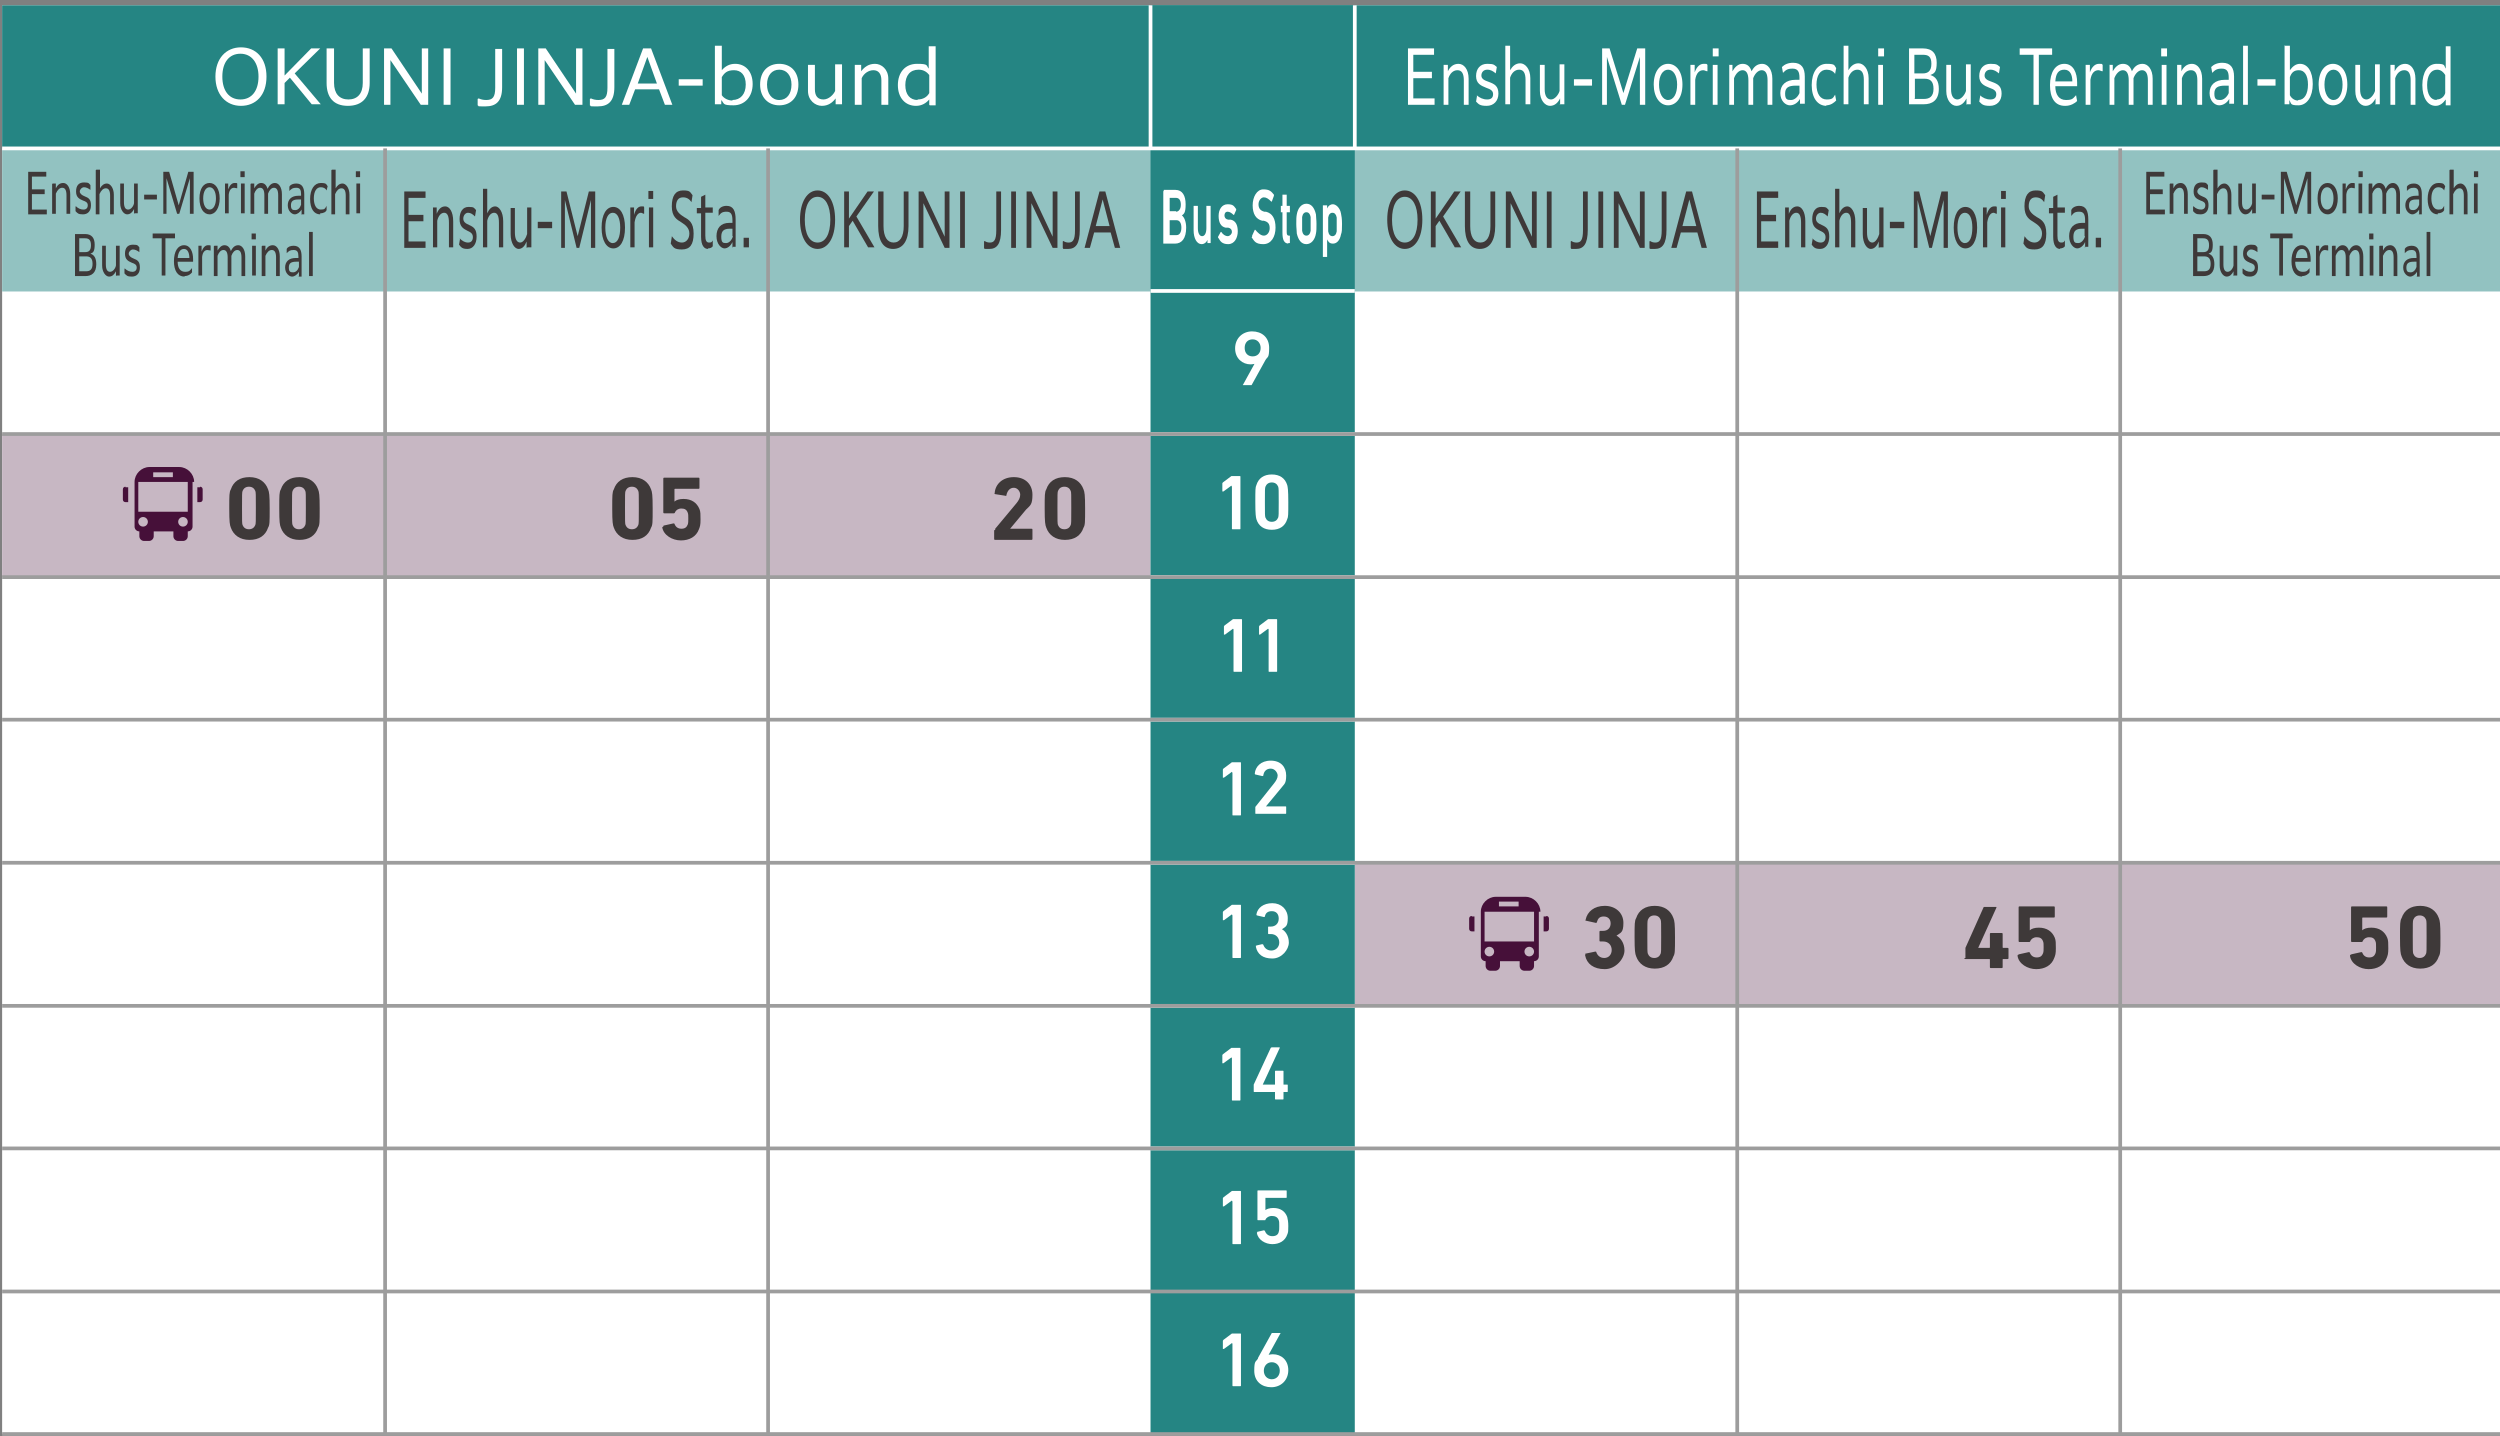 <?xml version="1.0" encoding="UTF-8"?>
<svg id="_レイヤー_1" data-name="レイヤー_1" xmlns="http://www.w3.org/2000/svg" width="470" height="270" version="1.1" viewBox="0 0 470 270">
  <rect x="0" y="0" width="470" height="270" fill="#808080" stroke="none"/>
  <!-- Generator: Adobe Illustrator 29.6.0, SVG Export Plug-In . SVG Version: 2.1.1 Build 207)  -->
  <defs>
    <style>
      .st0 {
        fill: #461039;
      }

      .st1 {
        fill: #3e3939;
      }

      .st2 {
        fill: #231815;
      }

      .st2, .st3, .st4 {
        stroke-miterlimit: 10;
        stroke-width: .7px;
      }

      .st2, .st4 {
        stroke: #fff;
      }

      .st5 {
        fill: #ece7eb;
      }

      .st3 {
        stroke: #9d9d9d;
      }

      .st3, .st4 {
        fill: none;
      }

      .st6 {
        fill: #fff;
      }

      .st7 {
        fill: #c7b7c3;
      }

      .st8 {
        fill: #92c2c1;
      }

      .st9 {
        fill: #258583;
      }
    </style>
  </defs>
  <rect class="st6" x=".4" y="1" width="470.1" height="268.6"/>
  <g>
    <g>
      <rect class="st5" x=".4" y="81.6" width="215.9" height="26.9"/>
      <rect class="st5" x="254.7" y="162.2" width="215.9" height="26.9"/>
    </g>
    <g>
      <rect class="st7" x=".4" y="81.6" width="215.9" height="26.9"/>
      <rect class="st7" x="254.7" y="162.2" width="215.9" height="26.9"/>
    </g>
  </g>
  <path class="st0" d="M23.6,91.6h.5v2.8h-.5c-.3,0-.5-.2-.5-.5v-1.9c0-.3.2-.5.5-.5ZM37.6,91.6h-.5v2.8h.5c.3,0,.5-.2.5-.5v-1.9c0-.3-.2-.5-.5-.5ZM36.2,90.6v8.4c0,.5-.4.9-.9.9v.9c0,.5-.4.9-.9.9h-.9c-.5,0-.9-.4-.9-.9v-.9h-3.7v.9c0,.5-.4.9-.9.9h-.9c-.5,0-.9-.4-.9-.9v-.9c-.5,0-.9-.4-.9-.9v-8.4c0-1.5,1.3-2.8,2.8-2.8h5.6c1.5,0,2.8,1.3,2.8,2.8ZM28.8,89.7h3.7v-.9h-3.7v.9ZM27.8,98.1c0-.5-.4-.9-.9-.9s-.9.4-.9.9.4.9.9.9c.5,0,.9-.4.9-.9ZM35.3,98.1c0-.5-.4-.9-.9-.9s-.9.4-.9.9.4.9.9.9c.5,0,.9-.4.9-.9ZM35.3,90.6h-9.3v5.6h9.3v-5.6h0Z"/>
  <path class="st0" d="M276.7,172.3h.5v2.8h-.5c-.3,0-.5-.2-.5-.5v-1.9c0-.3.2-.5.5-.5ZM290.7,172.3h-.5v2.8h.5c.3,0,.5-.2.5-.5v-1.9c0-.3-.2-.5-.5-.5ZM289.3,171.4v8.4c0,.5-.4.9-.9.9v.9c0,.5-.4.9-.9.9h-.9c-.5,0-.9-.4-.9-.9v-.9h-3.7v.9c0,.5-.4.9-.9.9h-.9c-.5,0-.9-.4-.9-.9v-.9c-.5,0-.9-.4-.9-.9v-8.4c0-1.5,1.3-2.8,2.8-2.8h5.6c1.5,0,2.8,1.3,2.8,2.8ZM281.8,170.4h3.7v-.9h-3.7v.9ZM280.9,178.9c0-.5-.4-.9-.9-.9s-.9.4-.9.9.4.9.9.9c.5,0,.9-.4.9-.9ZM288.4,178.9c0-.5-.4-.9-.9-.9s-.9.4-.9.9.4.9.9.9c.5,0,.9-.4.9-.9ZM288.4,171.4h-9.3v5.6h9.3v-5.6h0Z"/>
  <rect class="st8" x=".4" y="27.9" width="470.1" height="26.9"/>
  <rect class="st9" x="216.3" y="1" width="38.4" height="268.6"/>
  <g>
    <path class="st1" d="M260.8,41.3c0-3.4,1.4-5.5,3.3-5.5s3.3,2,3.3,5.5-1.4,5.5-3.3,5.5-3.3-2.1-3.3-5.5ZM266.5,41.3c0-2.6-.9-4.3-2.4-4.3s-2.4,1.6-2.4,4.3.9,4.3,2.4,4.3,2.4-1.6,2.4-4.3Z"/>
    <path class="st1" d="M269,36h.9v5.1l3.5-5.1h1.2s-3.3,4.7-3.3,4.7l3.4,5.8h0s-1.2,0-1.2,0l-2.9-5-.7,1v4h-.9v-10.6Z"/>
    <path class="st1" d="M275.5,36h.9v6.5c0,2,.7,3.1,1.9,3.1s1.9-1.1,1.9-3.1v-6.5h.9v6.5c0,2.7-1,4.3-2.9,4.3s-2.8-1.6-2.8-4.3v-6.5Z"/>
    <path class="st1" d="M283.1,36h.9l4,8.5v-8.5h.9v10.6h-.9l-4-8.4v8.4h-.9v-10.6Z"/>
    <path class="st1" d="M290.8,36h.9v10.6h-.9v-10.6Z"/>
    <path class="st1" d="M295.4,45.3c.3.2.6.3,1,.3.8,0,1.2-.5,1.2-2.3v-7.3h.9v7.2c0,2.7-.8,3.6-2.2,3.6s-.8,0-1-.2v-1.2Z"/>
    <path class="st1" d="M300.5,36h.9v10.6h-.9v-10.6Z"/>
    <path class="st1" d="M303.4,36h.9l4,8.5v-8.5h.9v10.6h-.9l-4-8.4v8.4h-.9v-10.6Z"/>
    <path class="st1" d="M310.2,45.3c.3.2.6.3,1,.3.8,0,1.2-.5,1.2-2.3v-7.3h.9v7.2c0,2.7-.8,3.6-2.2,3.6s-.8,0-1-.2v-1.2Z"/>
    <path class="st1" d="M317.1,36h1l2.8,10.6h-1l-.8-2.9h-3.1l-.8,2.9h-1l2.8-10.6ZM318.9,42.5l-1.3-5-1.3,5h2.6Z"/>
  </g>
  <rect class="st9" x=".4" y="1" width="470.1" height="26.9"/>
  <line class="st4" x1=".4" y1="27.9" x2="470.6" y2="27.9"/>
  <line class="st4" x1="216.3" y1="54.7" x2="254.7" y2="54.7"/>
  <line class="st4" x1="216.3" y1="81.6" x2="254.7" y2="81.6"/>
  <line class="st4" x1="216.3" y1="108.5" x2="254.7" y2="108.5"/>
  <line class="st4" x1="216.3" y1="135.3" x2="254.7" y2="135.3"/>
  <line class="st4" x1="216.3" y1="162.2" x2="254.7" y2="162.2"/>
  <line class="st4" x1="216.3" y1="189.1" x2="254.7" y2="189.1"/>
  <line class="st4" x1="216.3" y1="215.9" x2="254.7" y2="215.9"/>
  <line class="st2" x1="216.3" y1="27.9" x2="216.3" y2="1"/>
  <line class="st2" x1="254.7" y1="27.9" x2="254.7" y2="1"/>
  <g>
    <path class="st6" d="M40.5,14.4c0-3.4,2-5.5,4.8-5.5s4.8,2,4.8,5.5-2,5.5-4.8,5.5-4.8-2.1-4.8-5.5ZM48.6,14.4c0-2.6-1.3-4.3-3.4-4.3s-3.4,1.6-3.4,4.3,1.3,4.3,3.4,4.3,3.4-1.6,3.4-4.3Z"/>
    <path class="st6" d="M52.2,9.1h1.3v5.1l5-5.1h1.7s-4.8,4.7-4.8,4.7l4.9,5.8h0s-1.7,0-1.7,0l-4.1-5-1,1v4h-1.3v-10.6Z"/>
    <path class="st6" d="M61.5,9.1h1.3v6.5c0,2,1,3.1,2.7,3.1s2.7-1.1,2.7-3.1v-6.5h1.3v6.5c0,2.7-1.4,4.3-4.1,4.3s-4-1.6-4-4.3v-6.5Z"/>
    <path class="st6" d="M72.3,9.1h1.3l5.7,8.5v-8.5h1.2v10.6h-1.4l-5.7-8.4v8.4h-1.2v-10.6Z"/>
    <path class="st6" d="M83.4,9.1h1.3v10.6h-1.3v-10.6Z"/>
    <path class="st6" d="M90,18.5c.4.2.9.3,1.4.3,1.2,0,1.7-.5,1.7-2.3v-7.3h1.3v7.2c0,2.7-1.2,3.6-3.1,3.6s-1.1,0-1.5-.2v-1.2Z"/>
    <path class="st6" d="M97.2,9.1h1.3v10.6h-1.3v-10.6Z"/>
    <path class="st6" d="M101.3,9.1h1.3l5.7,8.5v-8.5h1.2v10.6h-1.4l-5.7-8.4v8.4h-1.2v-10.6Z"/>
    <path class="st6" d="M111.1,18.5c.4.2.9.3,1.4.3,1.2,0,1.7-.5,1.7-2.3v-7.3h1.3v7.2c0,2.7-1.2,3.6-3.1,3.6s-1.1,0-1.5-.2v-1.2Z"/>
    <path class="st6" d="M121,9.1h1.4l4,10.6h-1.4l-1.1-2.9h-4.5l-1.1,2.9h-1.4l4-10.6ZM123.5,15.7l-1.8-5-1.8,5h3.7Z"/>
    <path class="st6" d="M127.6,14.9h4.5v1.2h-4.5v-1.2Z"/>
    <path class="st6" d="M134.4,8.6h1.3v4.6c.6-.7,1.4-1.2,2.5-1.2,1.9,0,3.3,1.4,3.3,3.8s-1.5,4-3.6,4-1.7-.3-2.3-1v.8h-1.2v-11.1ZM137.7,18.8c1.5,0,2.5-1.1,2.5-2.9s-.9-2.7-2.2-2.7-1.8.5-2.3,1.3v3.4c.4.6,1.2,1,2,1Z"/>
    <path class="st6" d="M142.9,15.9c0-2.5,1.5-3.9,3.6-3.9s3.6,1.4,3.6,3.9-1.5,3.9-3.6,3.9-3.6-1.5-3.6-3.9ZM148.8,15.9c0-1.7-.9-2.8-2.3-2.8s-2.3,1.1-2.3,2.8.9,2.9,2.3,2.9,2.3-1.1,2.3-2.9Z"/>
    <path class="st6" d="M157.1,19.7v-1.2c-.6.8-1.4,1.4-2.6,1.4s-2.6-1-2.6-2.8v-4.9h1.3v4.6c0,1.3.6,1.9,1.6,1.9s1.9-.9,2.2-1.6v-5h1.3v7.5h-1.2Z"/>
    <path class="st6" d="M160.7,12.2h1.2v1.2c.6-.8,1.4-1.4,2.6-1.4s2.5,1,2.5,2.8v4.9h-1.3v-4.6c0-1.3-.6-1.9-1.5-1.9s-1.8.6-2.2,1.5v5h-1.3v-7.5Z"/>
    <path class="st6" d="M174.7,19.7v-1c-.6.7-1.4,1.2-2.5,1.2-2,0-3.4-1.5-3.4-3.9s1.4-4,3.6-4,1.7.3,2.2.9v-4.2h1.3v11.1h-1.1ZM172.5,18.7c1.1,0,1.8-.5,2.2-1.2v-3.4c-.4-.5-1-1-2-1-1.6,0-2.5,1.1-2.5,2.9s.9,2.8,2.3,2.8Z"/>
  </g>
  <g>
    <path class="st1" d="M115.1,95.6c0-2.5,0-3.1.3-3.6.5-1.5,1.7-2.3,3.5-2.3s3,.9,3.5,2.3c.2.5.3,1,.3,3.6s0,3.1-.3,3.6c-.5,1.5-1.7,2.3-3.5,2.3s-3-.9-3.5-2.3c-.2-.5-.3-1-.3-3.6ZM118.8,99.5c.6,0,1-.3,1.2-.8.1-.3.1-.6.1-3.2s0-2.9-.1-3.2c-.2-.5-.6-.8-1.2-.8s-1,.3-1.2.8c-.1.3-.1.6-.1,3.2s0,2.9.1,3.2c.2.5.6.8,1.2.8Z"/>
    <path class="st1" d="M124.7,99c0,0,0-.2.1-.2l1.8-.4c.1,0,.2,0,.2.1.2.5.6.9,1.3.9s1-.3,1.2-.8c.1-.3.1-.6.1-1.1s0-.9-.1-1.1c-.2-.6-.6-.8-1.2-.8s-1,.3-1.2.7c0,.1-.1.2-.2.2h-1.8c-.1,0-.2,0-.2-.2v-6.3c0-.1,0-.2.2-.2h6.4c.1,0,.2,0,.2.2v1.7c0,.1,0,.2-.2.2h-4.4c0,0-.1,0-.1.1v2.3h0c.3-.3.9-.5,1.7-.5,1.5,0,2.5.7,3,1.9.2.5.2,1,.2,2s-.1,1.3-.3,1.8c-.5,1.4-1.8,2.1-3.4,2.1s-3.3-1-3.5-2.5h0Z"/>
  </g>
  <g>
    <path class="st1" d="M150.4,41.3c0-3.4,1.4-5.5,3.3-5.5s3.3,2,3.3,5.5-1.4,5.5-3.3,5.5-3.3-2.1-3.3-5.5ZM156.1,41.3c0-2.6-.9-4.3-2.4-4.3s-2.4,1.6-2.4,4.3.9,4.3,2.4,4.3,2.4-1.6,2.4-4.3Z"/>
    <path class="st1" d="M158.7,36h.9v5.1l3.5-5.1h1.2s-3.3,4.7-3.3,4.7l3.4,5.8h0s-1.2,0-1.2,0l-2.9-5-.7,1v4h-.9v-10.6Z"/>
    <path class="st1" d="M165.2,36h.9v6.5c0,2,.7,3.1,1.9,3.1s1.9-1.1,1.9-3.1v-6.5h.9v6.5c0,2.7-1,4.3-2.9,4.3s-2.8-1.6-2.8-4.3v-6.5Z"/>
    <path class="st1" d="M172.7,36h.9l4,8.5v-8.5h.9v10.6h-.9l-4-8.4v8.4h-.9v-10.6Z"/>
    <path class="st1" d="M180.5,36h.9v10.6h-.9v-10.6Z"/>
    <path class="st1" d="M185.1,45.3c.3.2.6.3,1,.3.8,0,1.2-.5,1.2-2.3v-7.3h.9v7.2c0,2.7-.8,3.6-2.2,3.6s-.8,0-1-.2v-1.2Z"/>
    <path class="st1" d="M190.1,36h.9v10.6h-.9v-10.6Z"/>
    <path class="st1" d="M193,36h.9l4,8.5v-8.5h.9v10.6h-.9l-4-8.4v8.4h-.9v-10.6Z"/>
    <path class="st1" d="M199.9,45.3c.3.2.6.3,1,.3.8,0,1.2-.5,1.2-2.3v-7.3h.9v7.2c0,2.7-.8,3.6-2.2,3.6s-.8,0-1-.2v-1.2Z"/>
    <path class="st1" d="M206.8,36h1l2.8,10.6h-1l-.8-2.9h-3.1l-.8,2.9h-1l2.8-10.6ZM208.6,42.5l-1.3-5-1.3,5h2.6Z"/>
  </g>
  <g>
    <path class="st1" d="M187.1,99.6c0-.1,0-.2,0-.2l4-4.8c.4-.5.7-1,.7-1.6s-.5-1.3-1.2-1.3-1.2.5-1.4,1.4c0,.1,0,.2-.2.1l-1.9-.3c-.1,0-.2-.1-.1-.2.1-1.6,1.4-3,3.6-3s3.5,1.4,3.5,3.3-.4,2-1.2,2.8l-3,3.6h0s4,0,4,0c.1,0,.2,0,.2.2v1.7c0,.1,0,.2-.2.2h-6.8c-.1,0-.2,0-.2-.2v-1.6Z"/>
    <path class="st1" d="M196.4,95.6c0-2.5,0-3.1.3-3.6.5-1.5,1.7-2.3,3.5-2.3s3,.9,3.5,2.3c.2.5.3,1,.3,3.6s0,3.1-.3,3.6c-.5,1.5-1.7,2.3-3.5,2.3s-3-.9-3.5-2.3c-.2-.5-.3-1-.3-3.6ZM200.1,99.5c.6,0,1-.3,1.2-.8.1-.3.1-.6.1-3.2s0-2.9-.1-3.2c-.2-.5-.6-.8-1.2-.8s-1,.3-1.2.8c-.1.3-.1.6-.1,3.2s0,2.9.1,3.2c.2.5.6.8,1.2.8Z"/>
  </g>
  <g>
    <path class="st1" d="M43.1,95.6c0-2.5,0-3.1.3-3.6.5-1.5,1.7-2.3,3.5-2.3s3,.9,3.5,2.3c.2.5.3,1,.3,3.6s0,3.1-.3,3.6c-.5,1.5-1.7,2.3-3.5,2.3s-3-.9-3.5-2.3c-.2-.5-.3-1-.3-3.6ZM46.8,99.5c.6,0,1-.3,1.2-.8.1-.3.1-.6.1-3.2s0-2.9-.1-3.2c-.2-.5-.6-.8-1.2-.8s-1,.3-1.2.8c-.1.3-.1.6-.1,3.2s0,2.9.1,3.2c.2.5.6.8,1.2.8Z"/>
    <path class="st1" d="M52.5,95.6c0-2.5,0-3.1.3-3.6.5-1.5,1.7-2.3,3.5-2.3s3,.9,3.5,2.3c.2.5.3,1,.3,3.6s0,3.1-.3,3.6c-.5,1.5-1.7,2.3-3.5,2.3s-3-.9-3.5-2.3c-.2-.5-.3-1-.3-3.6ZM56.2,99.5c.6,0,1-.3,1.2-.8.1-.3.1-.6.1-3.2s0-2.9-.1-3.2c-.2-.5-.6-.8-1.2-.8s-1,.3-1.2.8c-.1.3-.1.6-.1,3.2s0,2.9.1,3.2c.2.5.6.8,1.2.8Z"/>
  </g>
  <g>
    <path class="st1" d="M298,179.3l1.9-.4c.1,0,.2,0,.2.1.2.6.7,1.1,1.5,1.1s1.4-.6,1.4-1.5-.6-1.6-1.6-1.6h-.5c-.1,0-.2,0-.2-.2v-1.6c0-.1,0-.2.2-.2h.5c.9,0,1.4-.6,1.4-1.4s-.5-1.3-1.3-1.3-1.1.4-1.3,1.1c0,.1-.1.1-.2.1l-1.8-.4c-.1,0-.2,0-.1-.2.3-1.5,1.6-2.6,3.6-2.6s3.5,1.3,3.5,3.2-.5,1.8-1.3,2.4h0c.7.4,1.5,1.3,1.5,2.8s-1.6,3.5-3.7,3.5-3.4-1-3.7-2.6c0-.1,0-.2.1-.2Z"/>
    <path class="st1" d="M307.3,176.2c0-2.5,0-3.1.3-3.6.5-1.5,1.7-2.3,3.5-2.3s3,.9,3.5,2.3c.2.5.3,1,.3,3.6s0,3.1-.3,3.6c-.5,1.5-1.7,2.3-3.5,2.3s-3-.9-3.5-2.3c-.2-.5-.3-1-.3-3.6ZM311,180.1c.6,0,1-.3,1.2-.8.1-.3.1-.6.1-3.2s0-2.9-.1-3.2c-.2-.5-.6-.8-1.2-.8s-1,.3-1.2.8c-.1.3-.1.6-.1,3.2s0,2.9.1,3.2c.2.5.6.8,1.2.8Z"/>
  </g>
  <g>
    <path class="st1" d="M369.5,180.1v-1.7c0,0,0-.1,0-.2l3.4-7.6c0-.1.1-.1.2-.1h2.1c.1,0,.2,0,.1.2l-3.4,7.5h0s2.1,0,2.1,0c0,0,.1,0,.1-.1v-2.5c0-.1,0-.2.2-.2h2c.1,0,.2,0,.2.2v2.5c0,0,0,.1.1.1h.8c.1,0,.2,0,.2.2v1.7c0,.1,0,.2-.2.2h-.8c0,0-.1,0-.1.1v1.4c0,.1,0,.2-.2.2h-2c-.1,0-.2,0-.2-.2v-1.4c0,0,0-.1-.1-.1h-4.5c-.1,0-.2,0-.2-.2Z"/>
    <path class="st1" d="M379.6,179.4l1.8-.4c.1,0,.2,0,.2.1.2.5.6.9,1.3.9s1-.3,1.2-.8c.1-.3.1-.6.1-1.1s0-.9-.1-1.1c-.2-.6-.6-.8-1.2-.8s-1,.3-1.2.7c0,.1-.1.2-.2.2h-1.8c-.1,0-.2,0-.2-.2v-6.3c0-.1,0-.2.2-.2h6.4c.1,0,.2,0,.2.2v1.7c0,.1,0,.2-.2.2h-4.4c0,0-.1,0-.1.1v2.3h0c.3-.3.9-.5,1.7-.5,1.5,0,2.5.7,3,1.9.2.5.2,1,.2,2s-.1,1.3-.3,1.8c-.5,1.4-1.8,2.1-3.4,2.1s-3.3-1-3.5-2.5c0,0,0-.2.1-.2Z"/>
  </g>
  <g>
    <path class="st1" d="M442.1,179.4l1.8-.4c.1,0,.2,0,.2.1.2.5.6.9,1.3.9s1-.3,1.2-.8c.1-.3.1-.6.1-1.1s0-.9-.1-1.1c-.2-.6-.6-.8-1.2-.8s-1,.3-1.2.7c0,.1-.1.2-.2.2h-1.8c-.1,0-.2,0-.2-.2v-6.3c0-.1,0-.2.2-.2h6.4c.1,0,.2,0,.2.2v1.7c0,.1,0,.2-.2.2h-4.4c0,0-.1,0-.1.1v2.3h0c.3-.3.9-.5,1.7-.5,1.5,0,2.5.7,3,1.9.2.5.2,1,.2,2s-.1,1.3-.3,1.8c-.5,1.4-1.8,2.1-3.4,2.1s-3.3-1-3.5-2.5c0,0,0-.2.1-.2Z"/>
    <path class="st1" d="M451.2,176.2c0-2.5,0-3.1.3-3.6.5-1.5,1.7-2.3,3.5-2.3s3,.9,3.5,2.3c.2.5.3,1,.3,3.6s0,3.1-.3,3.6c-.5,1.5-1.7,2.3-3.5,2.3s-3-.9-3.5-2.3c-.2-.5-.3-1-.3-3.6ZM454.9,180.1c.6,0,1-.3,1.2-.8.1-.3.1-.6.1-3.2s0-2.9-.1-3.2c-.2-.5-.6-.8-1.2-.8s-1,.3-1.2.8c-.1.3-.1.6-.1,3.2s0,2.9.1,3.2c.2.5.6.8,1.2.8Z"/>
  </g>
  <g>
    <path class="st6" d="M264.7,9.1h4.9v1.2h-3.9v3.2h3.5v1.2h-3.5v3.8h4v1.2h-5v-10.6Z"/>
    <path class="st6" d="M271.3,12.2h.9v1.2c.4-.8,1-1.4,2-1.4s1.9,1,1.9,2.8v4.9h-.9v-4.6c0-1.3-.4-1.9-1.2-1.9s-1.4.6-1.7,1.5v5h-.9v-7.5Z"/>
    <path class="st6" d="M277.6,17.9c.6.5,1.2.8,2,.8s1.1-.4,1.1-1-.4-.9-1.3-1.2c-1-.4-1.9-.8-1.9-2.2s.8-2.3,2.1-2.3,1.3.2,1.8.6l-.2,1.2c-.5-.4-.9-.7-1.6-.7s-1.1.5-1.1,1.1.5.9,1.4,1.2c1.1.4,1.8.8,1.8,2.2s-.9,2.3-2.2,2.3-1.5-.3-2-.8l.2-1.2Z"/>
    <path class="st6" d="M283,8.6h.9v4.6c.4-.7,1-1.3,1.9-1.3s1.9,1,1.9,2.8v4.9h-.9v-4.6c0-1.3-.4-1.9-1.2-1.9s-1.4.6-1.7,1.5v5h-.9v-11.1Z"/>
    <path class="st6" d="M293.3,19.7v-1.2c-.4.8-1,1.4-1.9,1.4s-1.9-1-1.9-2.8v-4.9h.9v4.6c0,1.3.5,1.9,1.2,1.9s1.4-.9,1.6-1.6v-5h.9v7.5h-.9Z"/>
    <path class="st6" d="M295.9,14.9h3.4v1.2h-3.4v-1.2Z"/>
    <path class="st6" d="M301.2,9.1h1.4l2.6,8.4,2.6-8.4h1.5v10.6h-1v-9l-2.8,9h-.6l-2.8-9v9h-.9v-10.6Z"/>
    <path class="st6" d="M310.9,15.9c0-2.5,1.2-3.9,2.7-3.9s2.7,1.4,2.7,3.9-1.2,3.9-2.7,3.9-2.7-1.5-2.7-3.9ZM315.3,15.9c0-1.7-.7-2.8-1.7-2.8s-1.7,1.1-1.7,2.8.7,2.9,1.7,2.9,1.7-1.1,1.7-2.9Z"/>
    <path class="st6" d="M317.7,12.2h.9v1.4c.4-1.1,1-1.6,1.7-1.6s.5,0,.7.2v1.2c-.3,0-.5-.2-.8-.2-.7,0-1.3.5-1.5,1.8v4.7h-.9v-7.5Z"/>
    <path class="st6" d="M322,9.1h1.1v1.5h-1.1v-1.5ZM322,12.2h.9v7.5h-.9v-7.5Z"/>
    <path class="st6" d="M324.8,12.2h.9v1.2c.4-.7,1-1.4,1.9-1.4s1.4.5,1.7,1.4c.4-.8,1-1.4,2-1.4s1.9,1,1.9,2.8v4.9h-.9v-4.6c0-1.3-.4-1.9-1.1-1.9s-1.3.7-1.6,1.5v5h-.9v-4.6c0-1.3-.4-1.9-1.1-1.9s-1.3.7-1.6,1.5v5h-.9v-7.5Z"/>
    <path class="st6" d="M338.4,19.7v-1.1c-.4.7-1.1,1.2-1.9,1.2s-1.8-.8-1.8-2.3,1-2.5,2.9-2.5h.7v-.4c0-1.1-.3-1.7-1.3-1.7s-1.3.3-1.8.8l-.2-1.1c.5-.5,1.2-.8,2.1-.8,1.6,0,2.2,1,2.2,2.6v5.1h-.9ZM338.3,17.5v-1.4h-.7c-1.4,0-2,.4-2,1.5s.4,1.2,1.1,1.2,1.3-.6,1.6-1.3Z"/>
    <path class="st6" d="M343.4,19.9c-1.7,0-2.8-1.5-2.8-3.9s1.1-4,2.8-4,1.4.3,1.8.8l-.2,1.1c-.3-.5-.9-.8-1.6-.8-1.2,0-1.9,1.1-1.9,2.8s.7,2.8,1.9,2.8,1.2-.3,1.6-.9l.2,1.1c-.4.4-1,.9-1.9.9Z"/>
    <path class="st6" d="M346.6,8.6h.9v4.6c.4-.7,1-1.3,1.9-1.3s1.9,1,1.9,2.8v4.9h-.9v-4.6c0-1.3-.4-1.9-1.2-1.9s-1.4.6-1.7,1.5v5h-.9v-11.1Z"/>
    <path class="st6" d="M353.1,9.1h1.1v1.5h-1.1v-1.5ZM353.1,12.2h.9v7.5h-.9v-7.5Z"/>
    <path class="st6" d="M358.9,9.1h2.6c1.8,0,2.6,1,2.6,2.7s-.4,2-1.2,2.3c1,.3,1.6,1.1,1.6,2.6,0,2.2-1.3,2.9-2.8,2.9h-2.8v-10.6ZM359.9,10.3v3.5h1.6c.9,0,1.6-.4,1.6-1.8s-.6-1.7-1.6-1.7h-1.6ZM359.9,18.6h1.8c1,0,1.8-.4,1.8-1.9s-.7-1.9-1.7-1.9h-1.8v3.7Z"/>
    <path class="st6" d="M369.7,19.7v-1.2c-.4.8-1,1.4-1.9,1.4s-1.9-1-1.9-2.8v-4.9h.9v4.6c0,1.3.5,1.9,1.2,1.9s1.4-.9,1.6-1.6v-5h.9v7.5h-.9Z"/>
    <path class="st6" d="M372.2,17.9c.6.5,1.2.8,2,.8s1.1-.4,1.1-1-.4-.9-1.3-1.2c-1-.4-1.9-.8-1.9-2.2s.8-2.3,2.1-2.3,1.3.2,1.8.6l-.2,1.2c-.5-.4-.9-.7-1.6-.7s-1.1.5-1.1,1.1.5.9,1.4,1.2c1.1.4,1.8.8,1.8,2.2s-.9,2.3-2.2,2.3-1.5-.3-2-.8l.2-1.2Z"/>
    <path class="st6" d="M382.2,10.3h-2.5v-1.2h6.1v1.2h-2.5v9.4h-1v-9.4Z"/>
    <path class="st6" d="M388.2,19.9c-1.9,0-2.8-1.5-2.8-3.9s1-4,2.7-4,2.4,1.7,2.4,3.5v.7h-4.1c0,1.6.7,2.6,2,2.6s1.3-.3,1.9-.9l.2,1.1c-.4.4-1.2.9-2.2.9ZM386.4,15.3h3.2c0-1.2-.4-2.2-1.5-2.2s-1.6.7-1.7,2.2Z"/>
    <path class="st6" d="M392,12.2h.9v1.4c.4-1.1,1-1.6,1.7-1.6s.5,0,.7.2v1.2c-.3,0-.5-.2-.8-.2-.7,0-1.3.5-1.5,1.8v4.7h-.9v-7.5Z"/>
    <path class="st6" d="M396.3,12.2h.9v1.2c.4-.7,1-1.4,1.9-1.4s1.4.5,1.7,1.4c.4-.8,1-1.4,2-1.4s1.9,1,1.9,2.8v4.9h-.9v-4.6c0-1.3-.4-1.9-1.1-1.9s-1.3.7-1.6,1.5v5h-.9v-4.6c0-1.3-.4-1.9-1.1-1.9s-1.3.7-1.6,1.5v5h-.9v-7.5Z"/>
    <path class="st6" d="M406.3,9.1h1.1v1.5h-1.1v-1.5ZM406.4,12.2h.9v7.5h-.9v-7.5Z"/>
    <path class="st6" d="M409.2,12.2h.9v1.2c.4-.8,1-1.4,2-1.4s1.9,1,1.9,2.8v4.9h-.9v-4.6c0-1.3-.4-1.9-1.2-1.9s-1.4.6-1.7,1.5v5h-.9v-7.5Z"/>
    <path class="st6" d="M419.1,19.7v-1.1c-.4.7-1.1,1.2-1.9,1.2s-1.8-.8-1.8-2.3,1-2.5,2.9-2.5h.7v-.4c0-1.1-.3-1.7-1.3-1.7s-1.3.3-1.8.8l-.2-1.1c.5-.5,1.2-.8,2.1-.8,1.6,0,2.2,1,2.2,2.6v5.1h-.9ZM419,17.5v-1.4h-.7c-1.4,0-2,.4-2,1.5s.4,1.2,1.1,1.2,1.3-.6,1.6-1.3Z"/>
    <path class="st6" d="M421.7,8.6h.9v11.1h-.9v-11.1Z"/>
    <path class="st6" d="M424.4,14.9h3.4v1.2h-3.4v-1.2Z"/>
    <path class="st6" d="M429.6,8.6h.9v4.6c.5-.7,1.1-1.2,1.9-1.2,1.4,0,2.4,1.4,2.4,3.8s-1.1,4-2.7,4-1.3-.3-1.7-1v.8h-.9v-11.1ZM432.1,18.8c1.1,0,1.8-1.1,1.8-2.9s-.7-2.7-1.7-2.7-1.4.5-1.7,1.3v3.4c.3.6.9,1,1.5,1Z"/>
    <path class="st6" d="M435.9,15.9c0-2.5,1.2-3.9,2.7-3.9s2.7,1.4,2.7,3.9-1.2,3.9-2.7,3.9-2.7-1.5-2.7-3.9ZM440.4,15.9c0-1.7-.7-2.8-1.7-2.8s-1.7,1.1-1.7,2.8.7,2.9,1.7,2.9,1.7-1.1,1.7-2.9Z"/>
    <path class="st6" d="M446.6,19.7v-1.2c-.4.8-1,1.4-1.9,1.4s-1.9-1-1.9-2.8v-4.9h.9v4.6c0,1.3.5,1.9,1.2,1.9s1.4-.9,1.6-1.6v-5h.9v7.5h-.9Z"/>
    <path class="st6" d="M449.3,12.2h.9v1.2c.4-.8,1-1.4,2-1.4s1.9,1,1.9,2.8v4.9h-.9v-4.6c0-1.3-.4-1.9-1.2-1.9s-1.4.6-1.7,1.5v5h-.9v-7.5Z"/>
    <path class="st6" d="M459.8,19.7v-1c-.5.7-1.1,1.2-1.9,1.2-1.5,0-2.5-1.5-2.5-3.9s1-4,2.7-4,1.3.3,1.7.9v-4.2h.9v11.1h-.9ZM458.1,18.7c.8,0,1.4-.5,1.6-1.2v-3.4c-.3-.5-.8-1-1.5-1-1.2,0-1.9,1.1-1.9,2.9s.7,2.8,1.8,2.8Z"/>
  </g>
  <g>
    <path class="st6" d="M218.8,35.8c0,0,0-.1,0-.1h2.2c1.3,0,1.9,1.1,1.9,2.7s-.3,1.8-.7,2.1h0c.4.3.8,1.1.8,2.3,0,2-.8,3-2.1,3h-2.2c0,0,0,0,0-.1v-9.7ZM221.1,39.8c.5,0,.9-.5.9-1.3s-.3-1.3-.9-1.3h-1.2s0,0,0,0v2.5c0,0,0,0,0,0h1.2ZM219.9,44.2h1.3c.6,0,.9-.6.9-1.4s-.3-1.4-.9-1.4h-1.3s0,0,0,0v2.6c0,0,0,0,0,0Z"/>
    <path class="st6" d="M227,45.7c0,0,0,0,0-.1v-.5h0c-.2.5-.6.8-1.1.8-.9,0-1.5-1.1-1.5-2.6v-4.5c0,0,0-.1,0-.1h.8c0,0,0,0,0,.1v4.1c0,.9.3,1.5.8,1.5s.8-.6.8-1.5v-4.1c0,0,0-.1,0-.1h.8c0,0,0,0,0,.1v6.8c0,0,0,.1,0,.1h-.8Z"/>
    <path class="st6" d="M229,44.7c0,0,0-.1,0-.2l.5-.9c0,0,0,0,.1,0,.3.5.8.8,1.2.8s.8-.4.8-.8-.2-.7-.7-.8h-.5c-.9-.2-1.3-1-1.3-2.2s.6-2.2,1.7-2.2,1.2.4,1.6.9c0,0,0,.1,0,.2l-.4.9c0,0,0,0-.1,0-.3-.3-.7-.6-1.1-.6s-.6.3-.6.7.2.7.7.8h.5c.9.2,1.3,1,1.3,2.2s-.6,2.4-1.8,2.4-1.5-.6-1.8-1.1Z"/>
    <path class="st6" d="M235.4,44.5c0,0,0-.1,0-.2l.5-1.1c0,0,0,0,.1,0,.4.5,1,1.1,1.6,1.1s1.1-.6,1.1-1.4-.3-1.2-1.1-1.4h-.3c-1.2-.3-1.8-1.3-1.8-2.9s.8-3,2-3,1.5.4,2,1c0,0,0,.1,0,.2l-.4,1.1c0,0,0,0-.1,0-.5-.5-.9-.8-1.4-.8s-1,.6-1,1.3.3,1.2,1.1,1.4h.3c1.2.3,1.8,1.3,1.8,3s-.8,3.1-2.3,3.1-1.7-.6-2.2-1.3Z"/>
    <path class="st6" d="M242.3,45.8c-.9,0-1.2-.7-1.2-2.1v-3.8c0,0,0,0,0,0h-.3c0,0,0,0,0-.1v-1c0,0,0-.1,0-.1h.3s0,0,0,0v-2c0,0,0-.1,0-.1h.8c0,0,0,0,0,.1v2c0,0,0,0,0,0h.6c0,0,0,0,0,.1v1c0,0,0,.1,0,.1h-.6s0,0,0,0v3.7c0,.5.1.7.4.7h.2c0,0,0,0,0,.1v1.2c0,0,0,.1,0,.1h-.4Z"/>
    <path class="st6" d="M243.8,43.9c0-.5-.1-1-.1-1.8s0-1.3.1-1.8c.2-1.2.9-2,1.8-2s1.5.7,1.8,2c0,.5.1,1,.1,1.8s0,1.3-.1,1.8c-.2,1.2-.9,2-1.8,2s-1.5-.7-1.8-2ZM246.4,43.4c0-.4,0-.7,0-1.3s0-.9,0-1.3c-.1-.6-.4-.9-.8-.9s-.7.3-.8.9c0,.4,0,.7,0,1.3s0,.9,0,1.3c.1.6.4.9.8.9s.7-.3.8-.9Z"/>
    <path class="st6" d="M248.7,48.3c0,0,0,0,0-.1v-9.5c0,0,0-.1,0-.1h.8c0,0,0,0,0,.1v.5h0c.2-.5.6-.8,1.1-.8s1.3.6,1.5,1.7c.1.5.2,1,.2,2s0,1.5-.2,2c-.2,1.1-.8,1.7-1.5,1.7s-.9-.4-1.1-.8h0v3.2c0,0,0,.1,0,.1h-.8ZM251.3,43.5c0-.3,0-.7,0-1.3s0-1,0-1.3c-.1-.6-.4-.9-.8-.9s-.7.3-.8.9c0,.3,0,.7,0,1.3s0,1,0,1.3c.1.6.4.9.8.9s.7-.3.8-.9Z"/>
    <path class="st6" d="M235.9,68.4h0c-.1,0-.4.1-.8.1-1.5,0-2.9-1.1-2.9-3s1.4-3.2,3.2-3.2,3.2,1.1,3.2,3.1-.3,1.6-.7,2.3l-2.6,4.7c0,0,0,0-.2,0h-1.4c-.1,0-.1,0,0-.1l2.2-4ZM237,65.4c0-.9-.6-1.6-1.5-1.6s-1.5.6-1.5,1.6.6,1.6,1.5,1.6,1.5-.6,1.5-1.6Z"/>
    <path class="st6" d="M231.5,91.3h0l-1.5,1.1c0,0-.2,0-.2,0v-1.5c0,0,0-.1.1-.2l1.6-1.2c0,0,.1,0,.3,0h1.3c0,0,.1,0,.1.1v9.8c0,0,0,.1-.1.1h-1.4c0,0-.1,0-.1-.1v-7.9Z"/>
    <path class="st6" d="M236,94.4c0-2.3,0-2.8.2-3.2.4-1.3,1.4-2,2.9-2s2.5.7,2.9,2c.1.4.2.9.2,3.2s0,2.8-.2,3.2c-.4,1.3-1.4,2-2.9,2s-2.5-.7-2.9-2c-.1-.4-.2-.9-.2-3.2ZM239.1,98.1c.6,0,1-.3,1.2-.8.1-.3.1-.7.1-2.9s0-2.6-.1-2.9c-.2-.5-.6-.8-1.2-.8s-1,.3-1.2.8c-.1.3-.1.6-.1,2.9s0,2.6.1,2.9c.2.5.6.8,1.2.8Z"/>
    <path class="st6" d="M231.8,118.2h0l-1.5,1.1c0,0-.2,0-.2,0v-1.5c0,0,0-.1.1-.2l1.6-1.2c0,0,.1,0,.3,0h1.3c0,0,.1,0,.1.1v9.7c0,0,0,.1-.1.1h-1.4c0,0-.1,0-.1-.1v-7.9Z"/>
    <path class="st6" d="M238.4,118.2h0l-1.5,1.1c0,0-.2,0-.2,0v-1.5c0,0,0-.1.1-.2l1.6-1.2c0,0,.1,0,.3,0h1.3c0,0,.1,0,.1.1v9.7c0,0,0,.1-.1.1h-1.4c0,0-.1,0-.1-.1v-7.9Z"/>
    <path class="st6" d="M231.6,145.1h0l-1.5,1.1c0,0-.2,0-.2,0v-1.5c0,0,0-.1.1-.2l1.6-1.2c0,0,.1,0,.3,0h1.3c0,0,.1,0,.1.1v9.8c0,0,0,.1-.1.1h-1.4c0,0-.1,0-.1-.1v-7.9Z"/>
    <path class="st6" d="M236,151.9c0,0,0-.1,0-.2l3.5-4.4c.4-.5.7-1,.7-1.5s-.5-1.3-1.3-1.3-1.3.5-1.4,1.3c0,0,0,.1-.2.1l-1.3-.3c0,0-.1,0-.1-.2.1-1.2,1.1-2.4,3-2.4s2.9,1.2,2.9,2.8-.4,1.6-.9,2.3l-2.9,3.5h0s3.7,0,3.7,0c0,0,.1,0,.1.1v1.2c0,0,0,.1-.1.1h-5.6c0,0-.1,0-.1-.1v-1.1Z"/>
    <path class="st6" d="M231.6,171.9h0l-1.5,1.1c0,0-.2,0-.2,0v-1.5c0,0,0-.1.1-.2l1.6-1.2c0,0,.1,0,.3,0h1.3c0,0,.1,0,.1.1v9.8c0,0,0,.1-.1.1h-1.4c0,0-.1,0-.1-.1v-7.9Z"/>
    <path class="st6" d="M236,177.8l1.3-.3c0,0,.1,0,.2.1.2.6.7,1.1,1.5,1.1s1.5-.6,1.5-1.5-.6-1.6-1.6-1.6h-.4c0,0-.1,0-.1-.1v-1.2c0,0,0-.1.1-.1h.4c.9,0,1.5-.6,1.5-1.5s-.5-1.4-1.3-1.4-1.2.4-1.3,1c0,0,0,.1-.2.1l-1.3-.3c0,0-.1,0-.1-.2.2-1.2,1.3-2.1,3-2.1s2.9,1.2,2.9,2.8-.4,1.6-1.1,2.1h0c.6.3,1.3,1.2,1.3,2.5s-1.3,3-3.1,3-2.8-.8-3.1-2.2c0,0,0-.2.1-.2Z"/>
    <path class="st6" d="M231.5,198.8h0l-1.5,1.1c0,0-.2,0-.2,0v-1.5c0,0,0-.1.1-.2l1.6-1.2c0,0,.1,0,.3,0h1.3c0,0,.1,0,.1.1v9.7c0,0,0,.1-.1.1h-1.4c0,0-.1,0-.1-.1v-7.9Z"/>
    <path class="st6" d="M235.7,205.2v-1.1c0,0,0-.1,0-.2l3.2-6.9c0,0,.1-.1.2-.1h1.4c.1,0,.1,0,.1.1l-3.2,6.9h0s2.3,0,2.3,0c0,0,0,0,0,0v-2.5c0,0,0-.1.1-.1h1.4c0,0,.1,0,.1.1v2.5c0,0,0,0,0,0h.7c0,0,.1,0,.1.1v1.2c0,0,0,.1-.1.1h-.7c0,0,0,0,0,0v1.3c0,0,0,.1-.1.1h-1.4c0,0-.1,0-.1-.1v-1.3c0,0,0,0,0,0h-3.9c0,0-.1,0-.1-.1Z"/>
    <path class="st6" d="M231.6,225.7h0l-1.5,1.1c0,0-.2,0-.2,0v-1.5c0,0,0-.1.1-.2l1.6-1.2c0,0,.1,0,.3,0h1.3c0,0,.1,0,.1.1v9.8c0,0,0,.1-.1.1h-1.4c0,0-.1,0-.1-.1v-7.9Z"/>
    <path class="st6" d="M236.3,231.6l1.3-.3c0,0,.1,0,.2.1.2.6.7,1,1.4,1s1.1-.3,1.2-.8c.1-.3.1-.6.1-1.1s0-.9-.1-1.1c-.2-.6-.7-.8-1.3-.8s-1.1.4-1.2.7c0,.1,0,.1-.2.1h-1.2c0,0-.1,0-.1-.1v-5.4c0,0,0-.1.1-.1h5.3c0,0,.1,0,.1.1v1.2c0,0,0,.1-.1.1h-3.9c0,0,0,0,0,0v2.3h0c.2-.2.8-.4,1.5-.4,1.3,0,2.2.6,2.6,1.7.1.4.2.9.2,1.7s0,1.2-.2,1.6c-.4,1.2-1.5,1.8-2.8,1.8s-2.7-.8-2.9-2.1c0,0,0-.1.1-.2Z"/>
    <path class="st6" d="M231.6,252.5h0l-1.5,1.1c0,0-.2,0-.2,0v-1.5c0,0,0-.1.1-.2l1.6-1.2c0,0,.1,0,.3,0h1.3c0,0,.1,0,.1.1v9.7c0,0,0,.1-.1.1h-1.4c0,0-.1,0-.1-.1v-7.9Z"/>
    <path class="st6" d="M236.5,255.3l2.6-4.7c0,0,0,0,.2,0h1.4c.1,0,.1,0,0,.1l-2.2,4h0c.1,0,.4-.1.8-.1,1.6,0,2.9,1.1,2.9,3s-1.4,3.2-3.2,3.2-3.2-1.1-3.2-3.1.3-1.6.7-2.3ZM239.1,259.3c.9,0,1.5-.7,1.5-1.6s-.6-1.6-1.5-1.6-1.5.7-1.5,1.6.6,1.6,1.5,1.6Z"/>
  </g>
  <line class="st3" x1="144.4" y1="269.6" x2="144.4" y2="27.9"/>
  <line class="st3" x1="72.4" y1="269.6" x2="72.4" y2="27.9"/>
  <line class="st3" x1="326.6" y1="269.6" x2="326.6" y2="27.9"/>
  <line class="st3" x1="398.6" y1="269.6" x2="398.6" y2="27.9"/>
  <line class="st3" x1=".4" y1="81.6" x2="470.6" y2="81.6"/>
  <line class="st3" x1=".4" y1="108.5" x2="470.6" y2="108.5"/>
  <line class="st3" x1=".4" y1="135.3" x2="470.6" y2="135.3"/>
  <line class="st3" x1=".4" y1="162.2" x2="470.6" y2="162.2"/>
  <line class="st3" x1=".4" y1="189.1" x2="470.6" y2="189.1"/>
  <line class="st3" x1=".4" y1="215.9" x2="470.6" y2="215.9"/>
  <line class="st3" x1=".4" y1="242.8" x2="470.6" y2="242.8"/>
  <line class="st3" x1=".4" y1="269.6" x2="470.6" y2="269.6"/>
  <g>
    <path class="st1" d="M76.1,36h3.9v1.2h-3.2v3.2h2.8v1.2h-2.8v3.8h3.2v1.2h-4v-10.6Z"/>
    <path class="st1" d="M81.4,39h.7v1.2c.3-.8.8-1.4,1.6-1.4s1.5,1,1.5,2.8v4.9h-.8v-4.6c0-1.3-.3-1.9-.9-1.9s-1.1.6-1.3,1.5v5h-.8v-7.5Z"/>
    <path class="st1" d="M86.4,44.8c.5.5,1,.8,1.6.8s.9-.4.9-1-.3-.9-1-1.2c-.8-.4-1.5-.8-1.5-2.2s.6-2.3,1.7-2.3,1,.2,1.4.6l-.2,1.2c-.4-.4-.8-.7-1.3-.7s-.9.5-.9,1.1.4.9,1.1,1.2c.9.4,1.4.8,1.4,2.2s-.7,2.3-1.7,2.3-1.2-.3-1.6-.8l.2-1.2Z"/>
    <path class="st1" d="M90.8,35.5h.8v4.6c.3-.7.8-1.3,1.5-1.3s1.5,1,1.5,2.8v4.9h-.8v-4.6c0-1.3-.3-1.9-.9-1.9s-1.1.6-1.3,1.5v5h-.8v-11.1Z"/>
    <path class="st1" d="M99,46.6v-1.2c-.3.8-.8,1.4-1.5,1.4s-1.5-1-1.5-2.8v-4.9h.8v4.6c0,1.3.4,1.9,1,1.9s1.1-.9,1.3-1.6v-5h.8v7.5h-.7Z"/>
    <path class="st1" d="M101.1,41.7h2.7v1.2h-2.7v-1.2Z"/>
    <path class="st1" d="M105.3,36h1.2l2.1,8.4,2.1-8.4h1.2v10.6h-.8v-9l-2.2,9h-.5l-2.2-9v9h-.7v-10.6Z"/>
    <path class="st1" d="M113.1,42.8c0-2.5.9-3.9,2.2-3.9s2.2,1.4,2.2,3.9-.9,3.9-2.2,3.9-2.2-1.5-2.2-3.9ZM116.6,42.8c0-1.7-.5-2.8-1.4-2.8s-1.4,1.1-1.4,2.8.5,2.9,1.4,2.9,1.4-1.1,1.4-2.9Z"/>
    <path class="st1" d="M118.5,39h.7v1.4c.3-1.1.8-1.6,1.4-1.6s.4,0,.5.2v1.2c-.2,0-.4-.2-.6-.2-.5,0-1,.5-1.2,1.8v4.7h-.8v-7.5Z"/>
    <path class="st1" d="M121.9,35.9h.9v1.5h-.9v-1.5ZM122,39h.8v7.5h-.8v-7.5Z"/>
    <path class="st1" d="M126.3,44.4c.5.7,1.1,1.2,1.9,1.2s1.4-.7,1.4-1.7-.7-1.6-1.5-2.1c-.8-.5-1.8-1-1.8-3s.7-3,2.1-3,1.3.3,1.8.9l-.2,1.3c-.4-.6-.9-.9-1.6-.9-1,0-1.3.8-1.3,1.7s.7,1.5,1.5,2c.9.5,1.8,1,1.8,3.1s-.7,3-2.2,3-1.6-.4-2.1-1.1l.2-1.3Z"/>
    <path class="st1" d="M133.1,46.8c-.7,0-1.3-.6-1.3-2.3v-4.4h-.8v-1h.8v-2.1l.8-.4v2.4h1.4v1h-1.4v4.3c0,.9.2,1.3.7,1.3s.5-.1.7-.4v1.1c-.2.3-.6.4-.9.4Z"/>
    <path class="st1" d="M137.7,46.6v-1.1c-.3.7-.9,1.2-1.5,1.2s-1.5-.8-1.5-2.3.8-2.5,2.4-2.5h.6v-.4c0-1.1-.2-1.7-1.1-1.7s-1.1.3-1.5.8v-1.1c.2-.5.8-.8,1.5-.8,1.3,0,1.7,1,1.7,2.6v5.1h-.7ZM137.7,44.4v-1.4h-.5c-1.1,0-1.6.4-1.6,1.5s.3,1.2.9,1.2,1.1-.6,1.3-1.3Z"/>
    <path class="st1" d="M139.8,44.7h1v1.8h-1v-1.8Z"/>
  </g>
  <g>
    <path class="st1" d="M5.3,32.3h3.4v.9h-2.7v2.4h2.4v.9h-2.4v2.9h2.8v.9h-3.5v-7.9Z"/>
    <path class="st1" d="M9.9,34.5h.6v.9c.3-.6.7-1,1.4-1s1.3.8,1.3,2.1v3.7h-.7v-3.5c0-1-.3-1.4-.8-1.4s-.9.4-1.2,1.1v3.8h-.7v-5.6Z"/>
    <path class="st1" d="M14.3,38.8c.4.4.9.6,1.4.6s.8-.3.8-.8-.3-.7-.9-.9c-.7-.3-1.3-.6-1.3-1.7s.5-1.7,1.5-1.7.9.2,1.2.5v.9c-.4-.3-.8-.5-1.2-.5s-.8.4-.8.8.4.7.9.9c.8.3,1.2.6,1.2,1.7s-.6,1.7-1.5,1.7-1-.2-1.4-.6v-.9Z"/>
    <path class="st1" d="M18.1,31.9h.7v3.5c.3-.5.7-.9,1.3-.9s1.3.8,1.3,2.1v3.7h-.7v-3.5c0-1-.3-1.4-.8-1.4s-.9.4-1.2,1.1v3.8h-.7v-8.3Z"/>
    <path class="st1" d="M25.2,40.2v-.9c-.3.6-.7,1-1.3,1s-1.3-.8-1.3-2.1v-3.7h.7v3.5c0,1,.3,1.4.8,1.4s1-.6,1.1-1.2v-3.7h.7v5.6h-.6Z"/>
    <path class="st1" d="M27.1,36.6h2.4v.9h-2.4v-.9Z"/>
    <path class="st1" d="M30.8,32.3h1l1.8,6.3,1.8-6.3h1v7.9h-.7v-6.7l-2,6.7h-.4l-2-6.7v6.7h-.6v-7.9Z"/>
    <path class="st1" d="M37.5,37.3c0-1.9.8-2.9,1.9-2.9s1.9,1.1,1.9,2.9-.8,3-1.9,3-1.9-1.1-1.9-3ZM40.6,37.3c0-1.3-.5-2.1-1.2-2.1s-1.2.8-1.2,2.1.5,2.1,1.2,2.1,1.2-.8,1.2-2.1Z"/>
    <path class="st1" d="M42.3,34.5h.6v1.1c.3-.8.7-1.2,1.2-1.2s.4,0,.5.1v.9c-.2,0-.4-.1-.6-.1-.5,0-.9.4-1,1.3v3.5h-.7v-5.6Z"/>
    <path class="st1" d="M45.2,32.2h.8v1.1h-.8v-1.1ZM45.3,34.5h.7v5.6h-.7v-5.6Z"/>
    <path class="st1" d="M47.2,34.5h.6v.9c.3-.5.7-1,1.3-1s1,.4,1.2,1.1c.3-.6.7-1.1,1.4-1.1s1.3.8,1.3,2.1v3.7h-.7v-3.5c0-1-.3-1.4-.8-1.4s-.9.5-1.1,1.1v3.8h-.7v-3.5c0-1-.3-1.4-.8-1.4s-.9.5-1.1,1.1v3.8h-.7v-5.6Z"/>
    <path class="st1" d="M56.7,40.2v-.8c-.3.5-.8.9-1.3.9s-1.3-.6-1.3-1.7.7-1.8,2-1.8h.5v-.3c0-.8-.2-1.2-.9-1.2s-.9.2-1.3.6v-.8c.2-.4.7-.6,1.3-.6,1.1,0,1.5.8,1.5,2v3.8h-.6ZM56.6,38.5v-1h-.5c-1,0-1.4.3-1.4,1.1s.3.9.8.9.9-.4,1.1-1Z"/>
    <path class="st1" d="M60.2,40.3c-1.2,0-1.9-1.1-1.9-2.9s.8-3,2-3,1,.3,1.3.6l-.2.8c-.2-.4-.6-.6-1.1-.6-.8,0-1.3.8-1.3,2.1s.5,2.1,1.3,2.1.8-.2,1.1-.7v.8c-.1.3-.5.6-1.2.6Z"/>
    <path class="st1" d="M62.4,31.9h.7v3.5c.3-.5.7-.9,1.3-.9s1.3.8,1.3,2.1v3.7h-.7v-3.5c0-1-.3-1.4-.8-1.4s-.9.4-1.2,1.1v3.8h-.7v-8.3Z"/>
    <path class="st1" d="M66.9,32.2h.8v1.1h-.8v-1.1ZM67,34.5h.7v5.6h-.7v-5.6Z"/>
    <path class="st1" d="M14.2,44h1.8c1.2,0,1.8.7,1.8,2s-.3,1.5-.8,1.7c.7.2,1.1.8,1.1,2,0,1.6-.9,2.2-2,2.2h-2v-7.9ZM14.9,44.8v2.6h1.1c.7,0,1.1-.3,1.1-1.3s-.4-1.3-1.1-1.3h-1.1ZM14.9,51h1.3c.7,0,1.2-.3,1.2-1.4s-.5-1.4-1.2-1.4h-1.3v2.8Z"/>
    <path class="st1" d="M21.8,51.9v-.9c-.3.6-.7,1-1.3,1s-1.3-.8-1.3-2.1v-3.7h.7v3.5c0,1,.3,1.4.8,1.4s1-.6,1.1-1.2v-3.7h.7v5.6h-.6Z"/>
    <path class="st1" d="M23.5,50.5c.4.4.9.6,1.4.6s.8-.3.8-.8-.3-.7-.9-.9c-.7-.3-1.3-.6-1.3-1.7s.5-1.7,1.5-1.7.9.2,1.2.5v.9c-.4-.3-.8-.5-1.2-.5s-.8.4-.8.8.4.7.9.9c.8.3,1.2.6,1.2,1.7s-.6,1.7-1.5,1.7-1-.2-1.4-.6v-.9Z"/>
    <path class="st1" d="M30.5,44.8h-1.8v-.9h4.2v.9h-1.8v7h-.7v-7Z"/>
    <path class="st1" d="M34.7,52c-1.3,0-2-1.1-2-2.9s.7-3,1.9-3,1.7,1.3,1.7,2.6v.5h-2.9c0,1.2.5,1.9,1.4,1.9s.9-.3,1.3-.7v.8c-.2.3-.7.7-1.4.7ZM33.4,48.5h2.2c0-.9-.3-1.7-1-1.7s-1.1.6-1.2,1.7Z"/>
    <path class="st1" d="M37.3,46.2h.6v1.1c.3-.8.7-1.2,1.2-1.2s.4,0,.5.1v.9c-.2,0-.4-.1-.6-.1-.5,0-.9.4-1,1.3v3.5h-.7v-5.6Z"/>
    <path class="st1" d="M40.3,46.2h.6v.9c.3-.5.7-1,1.3-1s1,.4,1.2,1.1c.3-.6.7-1.1,1.4-1.1s1.3.8,1.3,2.1v3.7h-.7v-3.5c0-1-.3-1.4-.8-1.4s-.9.5-1.1,1.1v3.8h-.7v-3.5c0-1-.3-1.4-.8-1.4s-.9.5-1.1,1.1v3.8h-.7v-5.6Z"/>
    <path class="st1" d="M47.3,43.9h.8v1.1h-.8v-1.1ZM47.4,46.2h.7v5.6h-.7v-5.6Z"/>
    <path class="st1" d="M49.3,46.2h.6v.9c.3-.6.7-1,1.4-1s1.3.8,1.3,2.1v3.7h-.7v-3.5c0-1-.3-1.4-.8-1.4s-.9.4-1.2,1.1v3.8h-.7v-5.6Z"/>
    <path class="st1" d="M56.2,51.9v-.8c-.3.5-.8.9-1.3.9s-1.3-.6-1.3-1.7.7-1.8,2-1.8h.5v-.3c0-.8-.2-1.2-.9-1.2s-.9.2-1.3.6v-.8c.2-.4.7-.6,1.3-.6,1.1,0,1.5.8,1.5,2v3.8h-.6ZM56.2,50.2v-1h-.5c-1,0-1.4.3-1.4,1.1s.3.9.8.9.9-.4,1.1-1Z"/>
    <path class="st1" d="M58.1,43.6h.7v8.3h-.7v-8.3Z"/>
  </g>
  <g>
    <path class="st1" d="M330.4,36h3.9v1.2h-3.2v3.2h2.8v1.2h-2.8v3.8h3.2v1.2h-4v-10.6Z"/>
    <path class="st1" d="M335.6,39h.7v1.2c.3-.8.8-1.4,1.6-1.4s1.5,1,1.5,2.8v4.9h-.8v-4.6c0-1.3-.3-1.9-.9-1.9s-1.1.6-1.3,1.5v5h-.8v-7.5Z"/>
    <path class="st1" d="M340.7,44.8c.5.5,1,.8,1.6.8s.9-.4.9-1-.3-.9-1-1.2c-.8-.4-1.5-.8-1.5-2.2s.6-2.3,1.7-2.3,1,.2,1.4.6l-.2,1.2c-.4-.4-.8-.7-1.3-.7s-.9.5-.9,1.1.4.9,1.1,1.2c.9.4,1.4.8,1.4,2.2s-.7,2.3-1.7,2.3-1.2-.3-1.6-.8l.2-1.2Z"/>
    <path class="st1" d="M345,35.5h.8v4.6c.3-.7.8-1.3,1.5-1.3s1.5,1,1.5,2.8v4.9h-.8v-4.6c0-1.3-.3-1.9-.9-1.9s-1.1.6-1.3,1.5v5h-.8v-11.1Z"/>
    <path class="st1" d="M353.2,46.6v-1.2c-.3.8-.8,1.4-1.5,1.4s-1.5-1-1.5-2.8v-4.9h.8v4.6c0,1.3.4,1.9,1,1.9s1.1-.9,1.3-1.6v-5h.8v7.5h-.7Z"/>
    <path class="st1" d="M355.3,41.7h2.7v1.2h-2.7v-1.2Z"/>
    <path class="st1" d="M359.6,36h1.2l2.1,8.4,2.1-8.4h1.2v10.6h-.8v-9l-2.2,9h-.5l-2.2-9v9h-.7v-10.6Z"/>
    <path class="st1" d="M367.3,42.8c0-2.5.9-3.9,2.2-3.9s2.2,1.4,2.2,3.9-.9,3.9-2.2,3.9-2.2-1.5-2.2-3.9ZM370.8,42.8c0-1.7-.5-2.8-1.4-2.8s-1.4,1.1-1.4,2.8.5,2.9,1.4,2.9,1.4-1.1,1.4-2.9Z"/>
    <path class="st1" d="M372.8,39h.7v1.4c.3-1.1.8-1.6,1.4-1.6s.4,0,.5.2v1.2c-.2,0-.4-.2-.6-.2-.5,0-1,.5-1.2,1.8v4.7h-.8v-7.5Z"/>
    <path class="st1" d="M376.2,35.9h.9v1.5h-.9v-1.5ZM376.2,39h.8v7.5h-.8v-7.5Z"/>
    <path class="st1" d="M380.6,44.4c.5.7,1.1,1.2,1.9,1.2s1.4-.7,1.4-1.7-.7-1.6-1.5-2.1c-.8-.5-1.8-1-1.8-3s.7-3,2.1-3,1.3.3,1.8.9l-.2,1.3c-.4-.6-.9-.9-1.6-.9-1,0-1.3.8-1.3,1.7s.7,1.5,1.5,2c.9.5,1.8,1,1.8,3.1s-.7,3-2.2,3-1.6-.4-2.1-1.1l.2-1.3Z"/>
    <path class="st1" d="M387.3,46.8c-.7,0-1.3-.6-1.3-2.3v-4.4h-.8v-1h.8v-2.1l.8-.4v2.4h1.4v1h-1.4v4.3c0,.9.2,1.3.7,1.3s.5-.1.7-.4v1.1c-.2.3-.6.4-.9.4Z"/>
    <path class="st1" d="M392,46.6v-1.1c-.3.7-.9,1.2-1.5,1.2s-1.5-.8-1.5-2.3.8-2.5,2.4-2.5h.6v-.4c0-1.1-.2-1.7-1.1-1.7s-1.1.3-1.5.8v-1.1c.2-.5.8-.8,1.5-.8,1.3,0,1.7,1,1.7,2.6v5.1h-.7ZM391.9,44.4v-1.4h-.5c-1.1,0-1.6.4-1.6,1.5s.3,1.2.9,1.2,1.1-.6,1.3-1.3Z"/>
    <path class="st1" d="M394,44.7h1v1.8h-1v-1.8Z"/>
  </g>
  <g>
    <path class="st1" d="M403.5,32.3h3.4v.9h-2.7v2.4h2.4v.9h-2.4v2.9h2.8v.9h-3.5v-7.9Z"/>
    <path class="st1" d="M408,34.5h.6v.9c.3-.6.7-1,1.4-1s1.3.8,1.3,2.1v3.7h-.7v-3.5c0-1-.3-1.4-.8-1.4s-.9.4-1.2,1.1v3.8h-.7v-5.6Z"/>
    <path class="st1" d="M412.4,38.8c.4.4.9.6,1.4.6s.8-.3.8-.8-.3-.7-.9-.9c-.7-.3-1.3-.6-1.3-1.7s.5-1.7,1.5-1.7.9.2,1.2.5v.9c-.4-.3-.8-.5-1.2-.5s-.8.4-.8.8.4.7.9.9c.8.3,1.2.6,1.2,1.7s-.6,1.7-1.5,1.7-1-.2-1.4-.6v-.9Z"/>
    <path class="st1" d="M416.2,31.9h.7v3.5c.3-.5.7-.9,1.3-.9s1.3.8,1.3,2.1v3.7h-.7v-3.5c0-1-.3-1.4-.8-1.4s-.9.4-1.2,1.1v3.8h-.7v-8.3Z"/>
    <path class="st1" d="M423.4,40.2v-.9c-.3.6-.7,1-1.3,1s-1.3-.8-1.3-2.1v-3.7h.7v3.5c0,1,.3,1.4.8,1.4s1-.6,1.1-1.2v-3.7h.7v5.6h-.6Z"/>
    <path class="st1" d="M425.2,36.6h2.4v.9h-2.4v-.9Z"/>
    <path class="st1" d="M428.9,32.3h1l1.8,6.3,1.8-6.3h1v7.9h-.7v-6.7l-2,6.7h-.4l-2-6.7v6.7h-.6v-7.9Z"/>
    <path class="st1" d="M435.7,37.3c0-1.9.8-2.9,1.9-2.9s1.9,1.1,1.9,2.9-.8,3-1.9,3-1.9-1.1-1.9-3ZM438.7,37.3c0-1.3-.5-2.1-1.2-2.1s-1.2.8-1.2,2.1.5,2.1,1.2,2.1,1.2-.8,1.2-2.1Z"/>
    <path class="st1" d="M440.4,34.5h.6v1.1c.3-.8.7-1.2,1.2-1.2s.4,0,.5.1v.9c-.2,0-.4-.1-.6-.1-.5,0-.9.4-1,1.3v3.5h-.7v-5.6Z"/>
    <path class="st1" d="M443.4,32.2h.8v1.1h-.8v-1.1ZM443.4,34.5h.7v5.6h-.7v-5.6Z"/>
    <path class="st1" d="M445.4,34.5h.6v.9c.3-.5.7-1,1.3-1s1,.4,1.2,1.1c.3-.6.7-1.1,1.4-1.1s1.3.8,1.3,2.1v3.7h-.7v-3.5c0-1-.3-1.4-.8-1.4s-.9.5-1.1,1.1v3.8h-.7v-3.5c0-1-.3-1.4-.8-1.4s-.9.5-1.1,1.1v3.8h-.7v-5.6Z"/>
    <path class="st1" d="M454.8,40.2v-.8c-.3.5-.8.9-1.3.9s-1.3-.6-1.3-1.7.7-1.8,2-1.8h.5v-.3c0-.8-.2-1.2-.9-1.2s-.9.2-1.3.6v-.8c.2-.4.7-.6,1.3-.6,1.1,0,1.5.8,1.5,2v3.8h-.6ZM454.8,38.5v-1h-.5c-1,0-1.4.3-1.4,1.1s.3.9.8.9.9-.4,1.1-1Z"/>
    <path class="st1" d="M458.3,40.3c-1.2,0-1.9-1.1-1.9-2.9s.8-3,2-3,1,.3,1.3.6l-.2.8c-.2-.4-.6-.6-1.1-.6-.8,0-1.3.8-1.3,2.1s.5,2.1,1.3,2.1.8-.2,1.1-.7v.8c-.1.3-.5.6-1.2.6Z"/>
    <path class="st1" d="M460.6,31.9h.7v3.5c.3-.5.7-.9,1.3-.9s1.3.8,1.3,2.1v3.7h-.7v-3.5c0-1-.3-1.4-.8-1.4s-.9.4-1.2,1.1v3.8h-.7v-8.3Z"/>
    <path class="st1" d="M465.1,32.2h.8v1.1h-.8v-1.1ZM465.1,34.5h.7v5.6h-.7v-5.6Z"/>
    <path class="st1" d="M412.4,44h1.8c1.2,0,1.8.7,1.8,2s-.3,1.5-.8,1.7c.7.2,1.1.8,1.1,2,0,1.6-.9,2.2-2,2.2h-2v-7.9ZM413.1,44.8v2.6h1.1c.7,0,1.1-.3,1.1-1.3s-.4-1.3-1.1-1.3h-1.1ZM413.1,51h1.3c.7,0,1.2-.3,1.2-1.4s-.5-1.4-1.2-1.4h-1.3v2.8Z"/>
    <path class="st1" d="M419.9,51.9v-.9c-.3.6-.7,1-1.3,1s-1.3-.8-1.3-2.1v-3.7h.7v3.5c0,1,.3,1.4.8,1.4s1-.6,1.1-1.2v-3.7h.7v5.6h-.6Z"/>
    <path class="st1" d="M421.7,50.5c.4.4.9.6,1.4.6s.8-.3.8-.8-.3-.7-.9-.9c-.7-.3-1.3-.6-1.3-1.7s.5-1.7,1.5-1.7.9.2,1.2.5v.9c-.4-.3-.8-.5-1.2-.5s-.8.4-.8.8.4.7.9.9c.8.3,1.2.6,1.2,1.7s-.6,1.7-1.5,1.7-1-.2-1.4-.6v-.9Z"/>
    <path class="st1" d="M428.6,44.8h-1.8v-.9h4.2v.9h-1.8v7h-.7v-7Z"/>
    <path class="st1" d="M432.8,52c-1.3,0-2-1.1-2-2.9s.7-3,1.9-3,1.7,1.3,1.7,2.6v.5h-2.9c0,1.2.5,1.9,1.4,1.9s.9-.3,1.3-.7v.8c-.2.3-.7.7-1.4.7ZM431.6,48.5h2.2c0-.9-.3-1.7-1-1.7s-1.1.6-1.2,1.7Z"/>
    <path class="st1" d="M435.4,46.2h.6v1.1c.3-.8.7-1.2,1.2-1.2s.4,0,.5.1v.9c-.2,0-.4-.1-.6-.1-.5,0-.9.4-1,1.3v3.5h-.7v-5.6Z"/>
    <path class="st1" d="M438.5,46.2h.6v.9c.3-.5.7-1,1.3-1s1,.4,1.2,1.1c.3-.6.7-1.1,1.4-1.1s1.3.8,1.3,2.1v3.7h-.7v-3.5c0-1-.3-1.4-.8-1.4s-.9.5-1.1,1.1v3.8h-.7v-3.5c0-1-.3-1.4-.8-1.4s-.9.5-1.1,1.1v3.8h-.7v-5.6Z"/>
    <path class="st1" d="M445.4,43.9h.8v1.1h-.8v-1.1ZM445.5,46.2h.7v5.6h-.7v-5.6Z"/>
    <path class="st1" d="M447.4,46.2h.6v.9c.3-.6.7-1,1.4-1s1.3.8,1.3,2.1v3.7h-.7v-3.5c0-1-.3-1.4-.8-1.4s-.9.4-1.2,1.1v3.8h-.7v-5.6Z"/>
    <path class="st1" d="M454.4,51.9v-.8c-.3.5-.8.9-1.3.9s-1.3-.6-1.3-1.7.7-1.8,2-1.8h.5v-.3c0-.8-.2-1.2-.9-1.2s-.9.2-1.3.6v-.8c.2-.4.7-.6,1.3-.6,1.1,0,1.5.8,1.5,2v3.8h-.6ZM454.3,50.2v-1h-.5c-1,0-1.4.3-1.4,1.1s.3.9.8.9.9-.4,1.1-1Z"/>
    <path class="st1" d="M456.2,43.6h.7v8.3h-.7v-8.3Z"/>
  </g>
</svg>